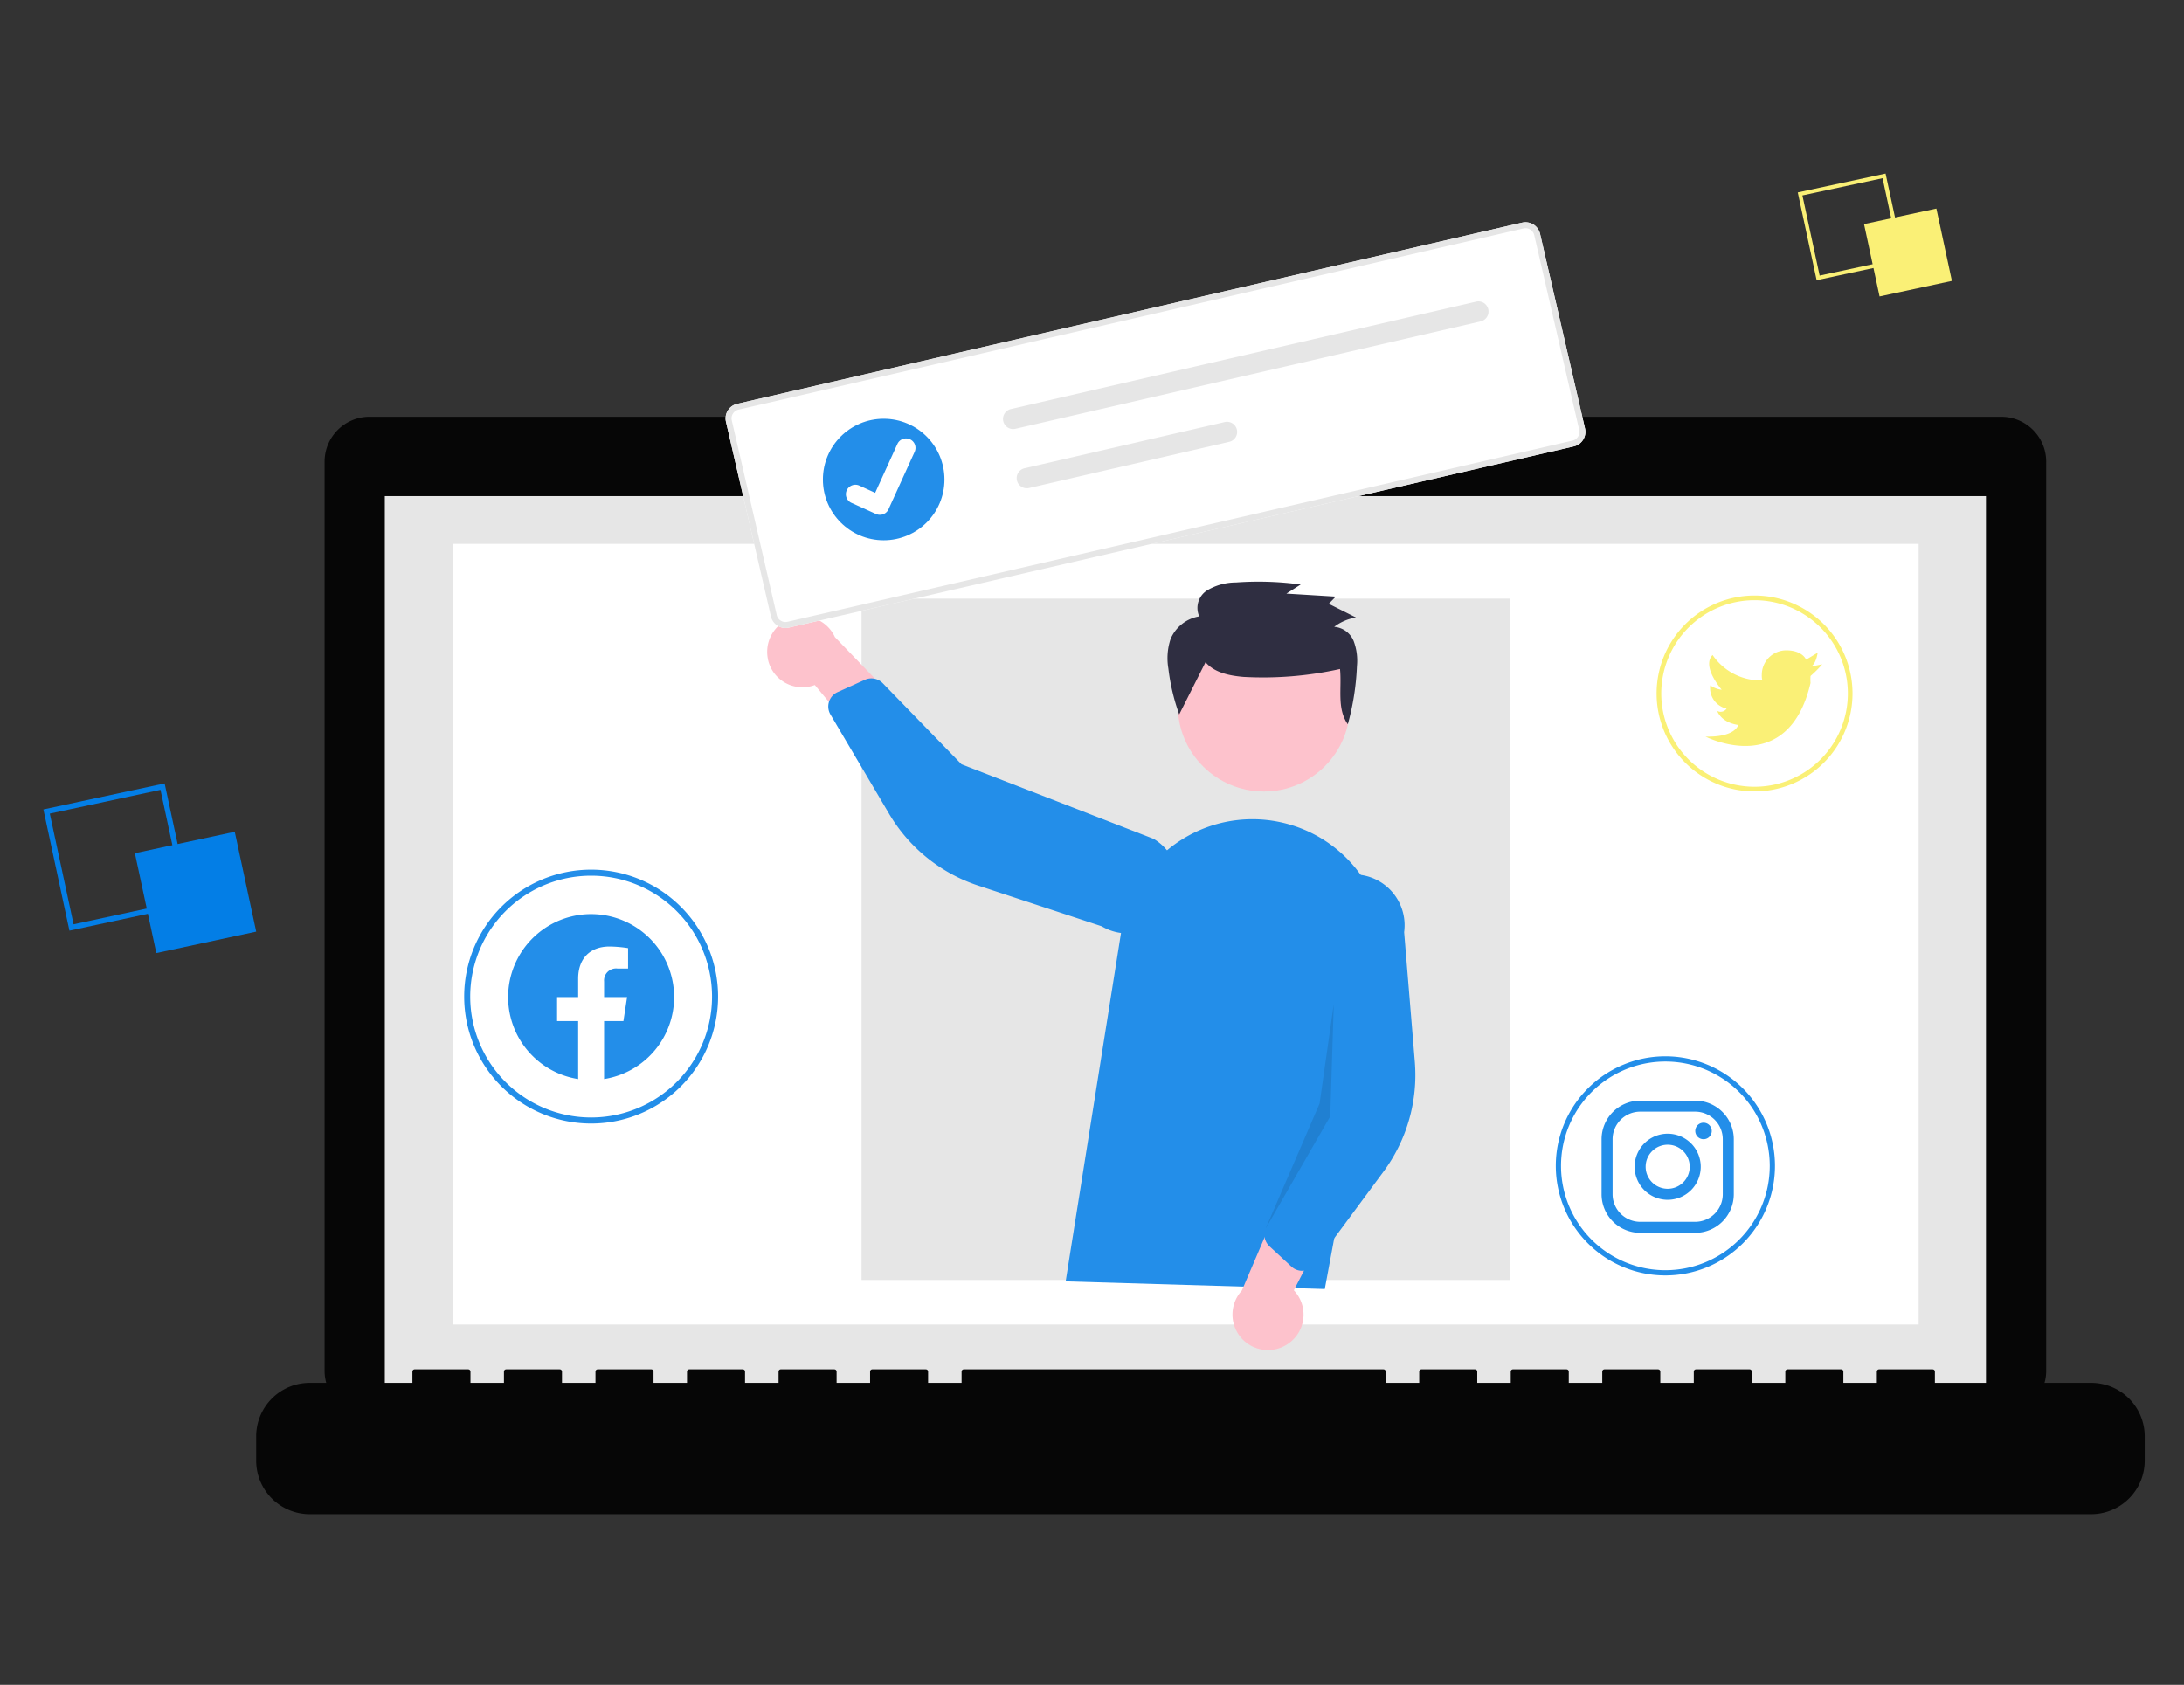 <svg xmlns="http://www.w3.org/2000/svg" width="302" height="233" viewBox="0 0 302 233">
  <rect x="0" y="0" width="302" height="233" fill="#333333" stroke="none"/>
  <g id="Group_1268" data-name="Group 1268" transform="translate(2206 842)">
    <rect id="Rectangle_687" data-name="Rectangle 687" width="302" height="233" transform="translate(-2206 -842)" fill="none"/>
    <g id="Group_1267" data-name="Group 1267" transform="translate(-590.105 1090.482)">
      <g id="Group_1232" data-name="Group 1232" transform="translate(-1580.472 -1901.749)">
        <g id="Group_1228" data-name="Group 1228" transform="translate(0)">
          <path id="Path_765" data-name="Path 765" d="M473.159,269.063H381.345v-1.892H339.713v1.892H247.521a6.211,6.211,0,0,0-6.211,6.211h0V400.995a6.211,6.211,0,0,0,6.211,6.211H473.159a6.211,6.211,0,0,0,6.211-6.211V275.274a6.211,6.211,0,0,0-6.21-6.21Z" transform="translate(-231.849 -242.161)" fill="#060606"/>
          <rect id="Rectangle_125" data-name="Rectangle 125" width="221.406" height="124.896" transform="translate(17.788 37.877)" fill="#e6e6e6"/>
          <rect id="Rectangle_130" data-name="Rectangle 130" width="202.703" height="107.957" transform="translate(27.178 44.482)" fill="#fff"/>
          <circle id="Ellipse_120" data-name="Ellipse 120" cx="2.271" cy="2.271" r="2.271" transform="translate(126.031 29.93)" fill="#6c63ff"/>
          <path id="Path_766" data-name="Path 766" d="M468.238,647.691H446.63v-1.557a.309.309,0,0,0-.309-.309h-7.408a.309.309,0,0,0-.309.309h0v1.557h-4.63v-1.557a.309.309,0,0,0-.309-.309h-7.408a.309.309,0,0,0-.309.309h0v1.557h-4.63v-1.557a.309.309,0,0,0-.309-.309H413.6a.309.309,0,0,0-.309.309h0v1.557h-4.63v-1.557a.309.309,0,0,0-.309-.309h-7.408a.309.309,0,0,0-.309.309h0v1.557h-4.63v-1.557a.309.309,0,0,0-.309-.309h-7.408a.309.309,0,0,0-.309.309h0v1.557h-4.63v-1.557a.309.309,0,0,0-.309-.309h-7.407a.309.309,0,0,0-.309.309h0v1.557h-4.632v-1.557a.309.309,0,0,0-.309-.309H312.352a.309.309,0,0,0-.309.309h0v1.557h-4.63v-1.557a.309.309,0,0,0-.309-.309H299.7a.309.309,0,0,0-.309.309h0v1.557h-4.63v-1.557a.309.309,0,0,0-.309-.309h-7.408a.309.309,0,0,0-.309.309h0v1.557H282.1v-1.557a.309.309,0,0,0-.309-.309h-7.408a.309.309,0,0,0-.309.309h0v1.557h-4.629v-1.557a.309.309,0,0,0-.309-.309h-7.409a.309.309,0,0,0-.309.309h0v1.557h-4.63v-1.557a.309.309,0,0,0-.309-.309h-7.408a.309.309,0,0,0-.309.309h0v1.557h-4.63v-1.557a.309.309,0,0,0-.309-.309h-7.41a.309.309,0,0,0-.309.309h0v1.557h-14.2A7.408,7.408,0,0,0,214.5,655.1v3.35a7.408,7.408,0,0,0,7.408,7.408H468.238a7.408,7.408,0,0,0,7.408-7.408V655.1a7.408,7.408,0,0,0-7.408-7.409Z" transform="translate(-214.5 -487.188)" fill="#060606"/>
          <rect id="Rectangle_126" data-name="Rectangle 126" width="89.637" height="94.224" transform="translate(83.711 52.054)" fill="#e6e6e6"/>
          <circle id="Ellipse_127" data-name="Ellipse 127" cx="11.913" cy="11.913" r="11.913" transform="translate(127.432 54.902)" fill="#fdc2cc"/>
          <path id="Path_803" data-name="Path 803" d="M531.686,494.162l7.693-48.431a18.362,18.362,0,0,1,23.284-14.745h0a18.307,18.307,0,0,1,12.9,20.983l-8.046,43.251Z" transform="translate(-419.751 -347.69)" fill="#238ee9"/>
          <path id="Path_804" data-name="Path 804" d="M604.7,594.047a4.877,4.877,0,0,0,.847-7.431l7.953-15.4-8.956.956L598.36,586.65a4.905,4.905,0,0,0,6.335,7.4Z" transform="translate(-462.061 -438.909)" fill="#fdc2cc"/>
          <path id="Path_805" data-name="Path 805" d="M614.482,506.677a2.186,2.186,0,0,1-1.177-.558l-3.043-2.812a2.19,2.19,0,0,1-.529-2.451l6.081-14.414-.863-28.481a7.031,7.031,0,0,1,13.934,1.9h0l1.475,17.9a22.493,22.493,0,0,1-4.335,15.228l-9.483,12.82a2.185,2.185,0,0,1-1.55.875A2.163,2.163,0,0,1,614.482,506.677Z" transform="translate(-470.145 -361.686)" fill="#238ee9"/>
          <path id="Path_806" data-name="Path 806" d="M414.8,356.576a4.877,4.877,0,0,0,6.512,3.678L432.4,373.581l2.611-8.62-10.923-11.335a4.905,4.905,0,0,0-9.281,2.95Z" transform="translate(-344.061 -296.252)" fill="#fdc2cc"/>
          <path id="Path_807" data-name="Path 807" d="M438.988,377.826a2.186,2.186,0,0,1,.973-.866l3.776-1.706a2.19,2.19,0,0,1,2.464.468l10.9,11.22,26.563,10.31a7.031,7.031,0,0,1-7.183,12.09h0l-17.062-5.622a22.493,22.493,0,0,1-12.333-9.93l-8.108-13.731a2.185,2.185,0,0,1-.2-1.768,2.163,2.163,0,0,1,.21-.464Z" transform="translate(-359.565 -311.978)" fill="#238ee9"/>
          <path id="Path_808" data-name="Path 808" d="M619.464,502.685l-.485,15.521-8.935,15.528,7.461-17.3Z" transform="translate(-470.457 -394.562)" opacity="0.1"/>
          <path id="Path_696" data-name="Path 696" d="M576.877,348.284c1.229,1.454,3.308,1.864,5.227,2.033a49.2,49.2,0,0,0,13.367-1.091c.272,2.634-.469,5.473,1.082,7.64a35.464,35.464,0,0,0,1.26-8.04,7.7,7.7,0,0,0-.445-3.444,3.167,3.167,0,0,0-2.7-1.989,6.762,6.762,0,0,1,3.016-1.289l-3.769-1.894.968-.994-6.824-.418,1.976-1.256a42.861,42.861,0,0,0-8.978-.282,7.705,7.705,0,0,0-3.971,1.1,2.868,2.868,0,0,0-1.078,3.59,5.212,5.212,0,0,0-3.972,3.152,8.413,8.413,0,0,0-.3,4.045,28.662,28.662,0,0,0,1.5,6.359" transform="translate(-445.6 -287.44)" fill="#2f2e41"/>
          <path id="Path_138" data-name="Path 138" d="M515.725,227.3,407.174,252.363a2.066,2.066,0,0,1-2.474-1.546l-6.217-26.927a2.066,2.066,0,0,1,1.546-2.474l108.551-25.061a2.066,2.066,0,0,1,2.474,1.546l6.217,26.927A2.065,2.065,0,0,1,515.725,227.3Z" transform="translate(-333.521 -196.301)" fill="#fff"/>
          <path id="Path_138-2" data-name="Path 138" d="M515.725,227.3,407.174,252.363a2.066,2.066,0,0,1-2.474-1.546l-6.217-26.927a2.066,2.066,0,0,1,1.546-2.474l108.551-25.061a2.066,2.066,0,0,1,2.474,1.546l6.217,26.927A2.065,2.065,0,0,1,515.725,227.3Zm-115.51-5.082a1.239,1.239,0,0,0-.928,1.485l6.217,26.927a1.239,1.239,0,0,0,1.485.928L515.54,226.5a1.239,1.239,0,0,0,.928-1.485l-6.217-26.927a1.239,1.239,0,0,0-1.485-.928Z" transform="translate(-333.521 -196.301)" fill="#e6e6e6"/>
          <path id="Path_139" data-name="Path 139" d="M508.226,242.206a1.4,1.4,0,1,0,.625,2.731h0l64.338-14.854a1.4,1.4,0,0,0-.63-2.73Z" transform="translate(-403.866 -216.371)" fill="#e6e6e6"/>
          <path id="Path_140" data-name="Path 140" d="M513.582,280.926a1.4,1.4,0,1,0,.625,2.731h0l27.685-6.392a1.4,1.4,0,0,0-.625-2.731h0Z" transform="translate(-407.332 -246.902)" fill="#e6e6e6"/>
          <g id="Group_45" data-name="Group 45" transform="translate(78.367 27.176)">
            <circle id="Ellipse_18" data-name="Ellipse 18" cx="8.404" cy="8.404" r="8.404" fill="#238ee9"/>
            <path id="Path_395" data-name="Path 395" d="M450.565,291.55a1.3,1.3,0,0,1-.822-.078l-.016-.007-3.382-1.535a1.311,1.311,0,1,1,1.086-2.388l2.191,1,3.074-6.754a1.31,1.31,0,0,1,1.735-.65h0l-.018.044.02-.044a1.312,1.312,0,0,1,.649,1.736l-3.615,7.946a1.311,1.311,0,0,1-.9.732Z" transform="translate(-442.397 -278.298)" fill="#fff"/>
          </g>
        </g>
        <g id="Group_1229" data-name="Group 1229" transform="translate(28.762 89.533)">
          <path id="Path_2288" data-name="Path 2288" d="M213.789,400.609a17.554,17.554,0,1,1,17.555-17.555A17.554,17.554,0,0,1,213.789,400.609Zm0-34.273a16.719,16.719,0,1,0,16.719,16.719A16.719,16.719,0,0,0,213.789,366.336Z" transform="translate(-196.235 -365.5)" fill="#238ee9"/>
          <path id="Path_2321" data-name="Path 2321" d="M233.729,391.687a11.476,11.476,0,1,0-13.269,11.337v-8.019h-2.914v-3.318h2.914v-2.529c0-2.876,1.714-4.465,4.335-4.465a17.641,17.641,0,0,1,2.569.224v2.824h-1.448a1.659,1.659,0,0,0-1.87,1.793v2.153h3.182l-.508,3.318h-2.674v8.019A11.479,11.479,0,0,0,233.729,391.687Z" transform="translate(-204.699 -374.064)" fill="#238ee9" fill-rule="evenodd"/>
        </g>
        <g id="Group_1230" data-name="Group 1230" transform="translate(193.649 51.624)">
          <path id="Path_2289" data-name="Path 2289" d="M379.78,257.591a13.545,13.545,0,1,1,13.545-13.545,13.545,13.545,0,0,1-13.545,13.545Zm0-26.446a12.9,12.9,0,1,0,12.9,12.9A12.9,12.9,0,0,0,379.78,231.145Z" transform="translate(-366.235 -230.5)" fill="#faf076"/>
          <path id="Path_2293" data-name="Path 2293" d="M401.748,256.256l1.613-.323a15.118,15.118,0,0,1-1.613,1.613h0a6.489,6.489,0,0,0,0,.968c-3.1,13.287-14.513,7.418-14.513,7.418,4.16.1,4.515-1.613,4.515-1.613-2.419-.355-2.9-1.935-2.9-1.935a1,1,0,0,0,1.29-.323,2.929,2.929,0,0,1-2.258-3.225,3.354,3.354,0,0,0,1.58.613c-.29-.355-2.741-3.29-1.258-4.805a8.044,8.044,0,0,0,6.547,3.515l.322-.064a2.531,2.531,0,0,1-.064-.71A3.386,3.386,0,0,1,398.394,254c2.258,0,2.741,1.29,2.741,1.29l1.613-.968C402.715,254.32,402.554,255.933,401.748,256.256Z" transform="translate(-380.462 -246.42)" fill="#faf076"/>
        </g>
        <g id="Group_1231" data-name="Group 1231" transform="translate(179.711 115.344)">
          <path id="Path_2290" data-name="Path 2290" d="M563.388,196.806a15.153,15.153,0,1,1,15.153-15.153A15.153,15.153,0,0,1,563.388,196.806Zm0-29.584a14.431,14.431,0,1,0,14.431,14.431A14.431,14.431,0,0,0,563.388,167.222Z" transform="translate(-548.235 -166.5)" fill="#238ee9"/>
          <path id="Path_2305" data-name="Path 2305" d="M578.729,185.023a3.821,3.821,0,0,1,3.809,3.809v7.618a3.821,3.821,0,0,1-3.809,3.809h-7.618a3.821,3.821,0,0,1-3.809-3.809v-7.618a3.821,3.821,0,0,1,3.809-3.809h7.618m0-1.523h-7.618a5.348,5.348,0,0,0-5.333,5.333v7.618a5.348,5.348,0,0,0,5.333,5.333h7.618a5.348,5.348,0,0,0,5.333-5.333v-7.618a5.348,5.348,0,0,0-5.333-5.333Z" transform="translate(-559.449 -177.367)" fill="#238ee9"/>
          <path id="Path_2306" data-name="Path 2306" d="M602.825,194.24a1.14,1.14,0,1,1,1.143-1.142,1.14,1.14,0,0,1-1.143,1.142Z" transform="translate(-582.403 -182.774)" fill="#238ee9"/>
          <path id="Path_2307" data-name="Path 2307" d="M583.018,197.693a3.047,3.047,0,1,1-3.047,3.047,3.047,3.047,0,0,1,3.047-3.047m0-1.523a4.571,4.571,0,1,0,4.571,4.571,4.571,4.571,0,0,0-4.571-4.571Z" transform="translate(-567.547 -185.465)" fill="#238ee9"/>
        </g>
      </g>
      <g id="Group_1233" data-name="Group 1233" transform="translate(-1609.895 -1824.144)">
        <rect id="Rectangle_301" data-name="Rectangle 301" width="14.121" height="14.121" transform="matrix(0.978, -0.21, 0.21, 0.978, 12.651, 9.654)" fill="#037ee6"/>
        <path id="Path_1282" data-name="Path 1282" d="M236.387,276.51l3.6,16.764-16.764,3.6-3.6-16.764ZM239.1,292.7,235.815,277.4l-15.306,3.289,3.289,15.306Z" transform="translate(-219.623 -276.51)" fill="#037ee6"/>
      </g>
      <g id="Group_1234" data-name="Group 1234" transform="translate(-1367.303 -1908.482)">
        <rect id="Rectangle_301-2" data-name="Rectangle 301" width="10.228" height="10.228" transform="matrix(0.978, -0.21, 0.21, 0.978, 9.163, 6.992)" fill="#faf076"/>
        <path id="Path_1282-2" data-name="Path 1282" d="M231.765,276.51l2.609,12.142-12.142,2.609-2.609-12.142Zm1.968,11.728-2.382-11.086-11.086,2.382,2.382,11.086Z" transform="translate(-219.623 -276.51)" fill="#faf076"/>
      </g>
    </g>
  </g>
</svg>

